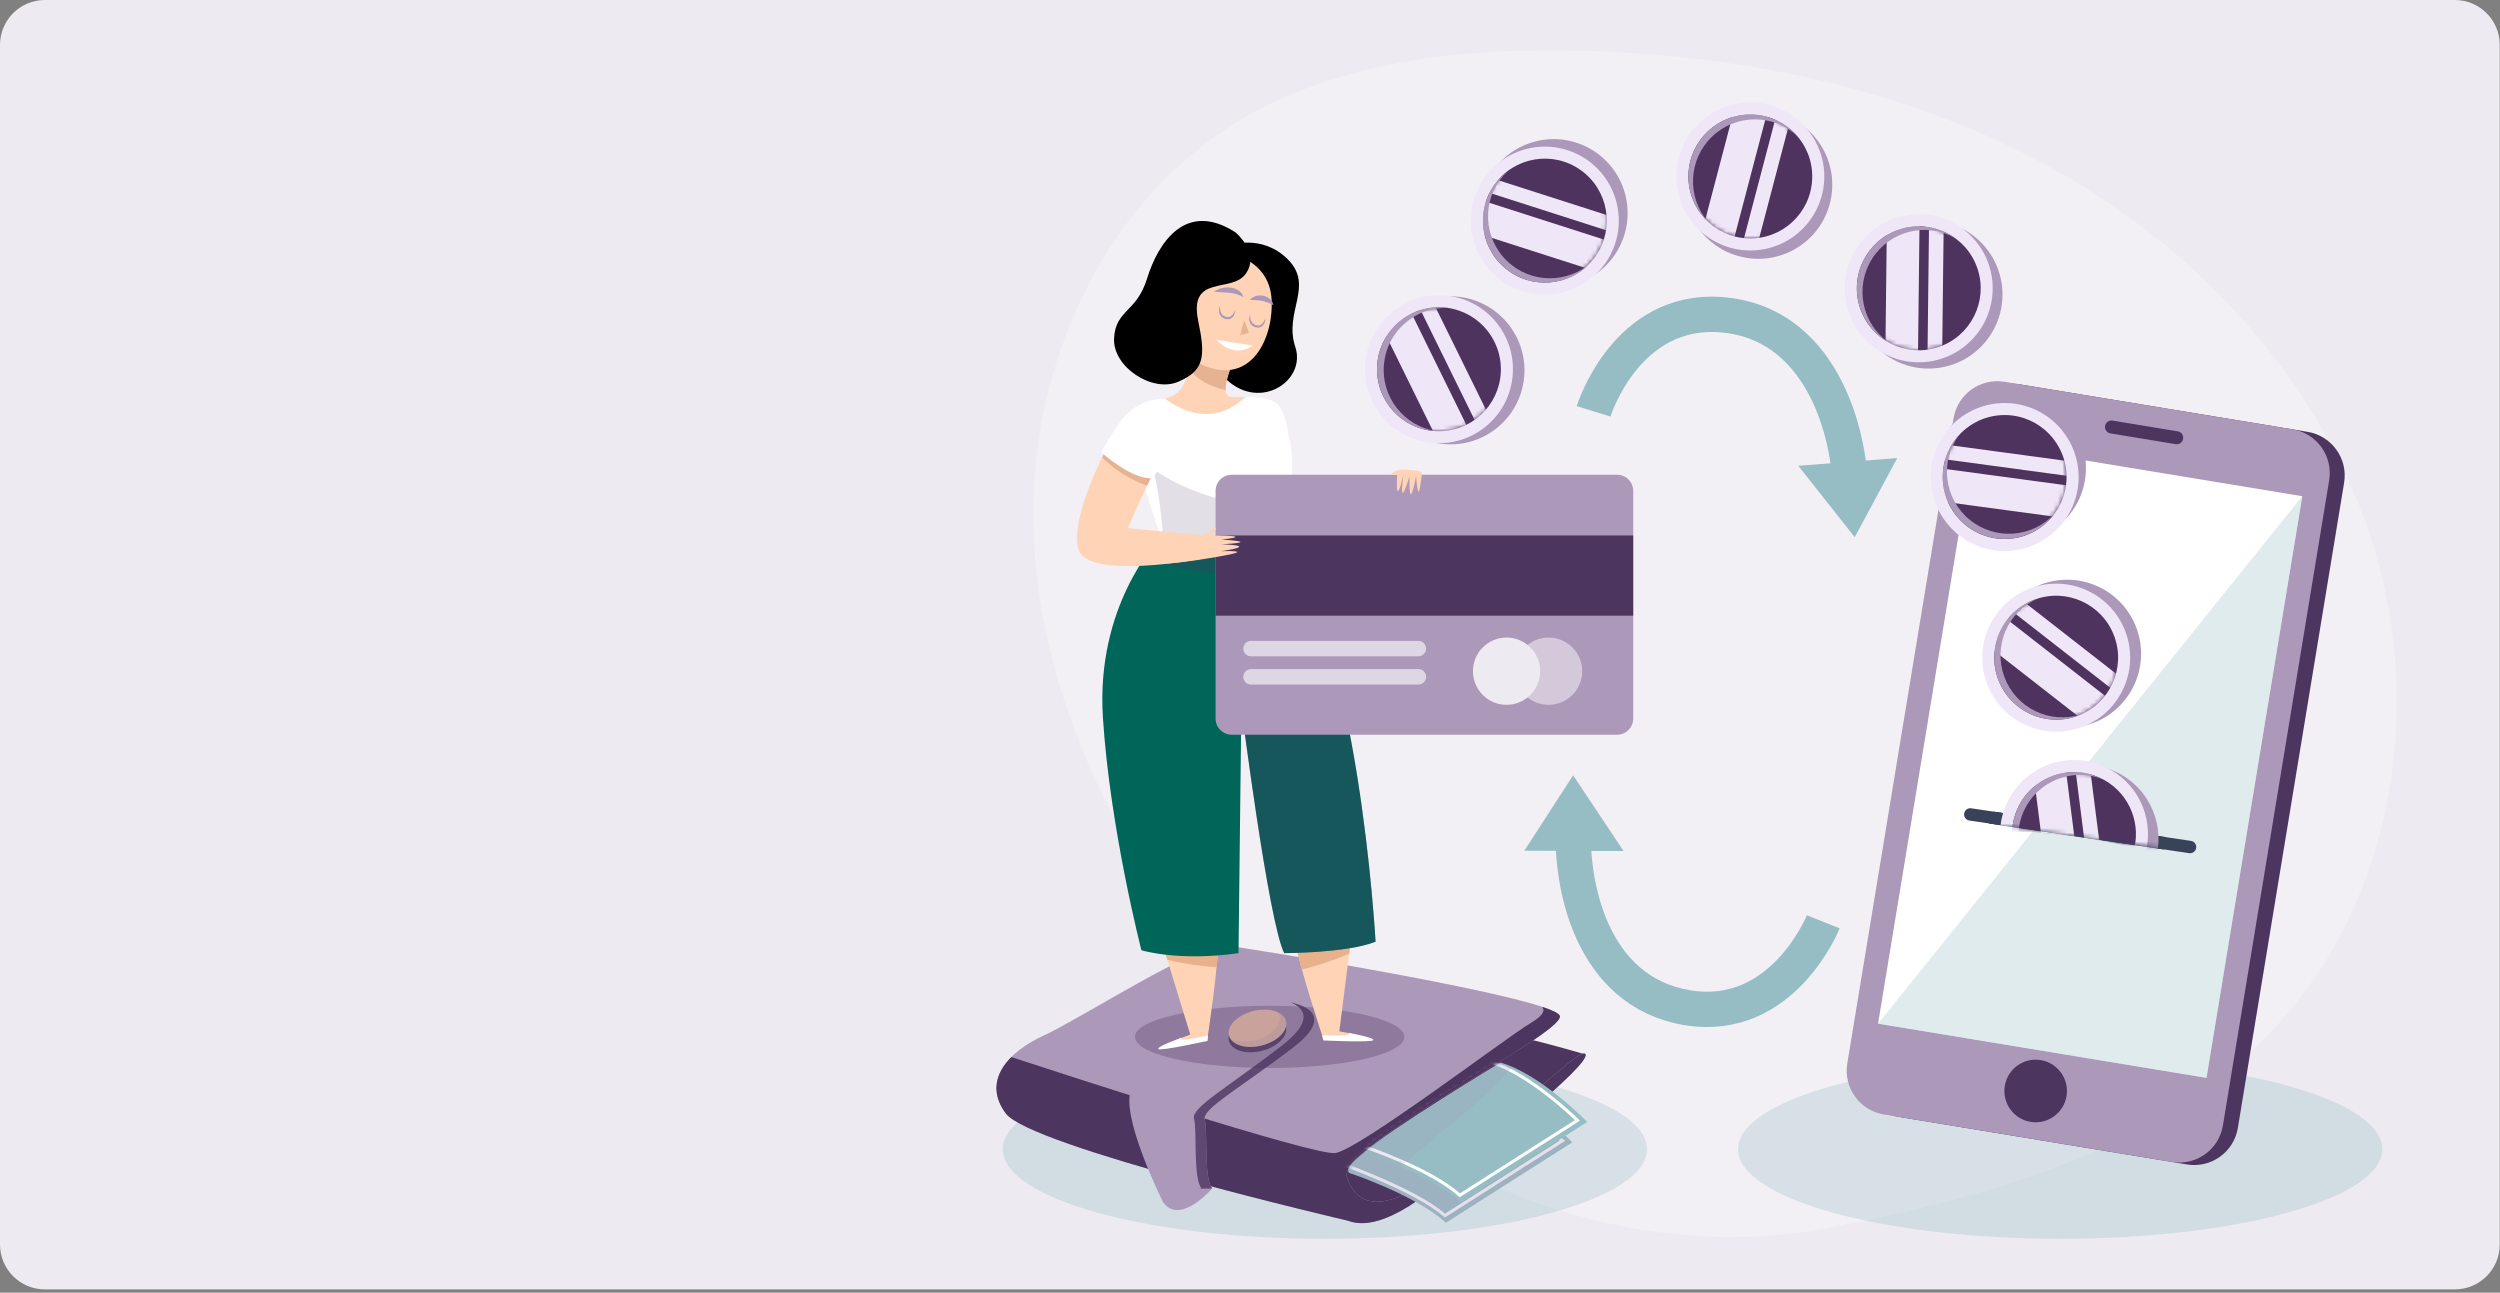 <svg width="557" height="288" viewBox="0 0 557 288" fill="none" xmlns="http://www.w3.org/2000/svg">
<rect x="0" y="0" width="557" height="288" fill="#808080" stroke="none"/>
<g clip-path="url(#clip0_24_170)">
<path d="M546.939 0H10C4.477 0 0 4.477 0 10V277.276C0 282.799 4.477 287.276 10 287.276H546.939C552.462 287.276 556.939 282.799 556.939 277.276V10C556.939 4.477 552.462 0 546.939 0Z" fill="#EDEAF1"/>
<g clip-path="url(#clip1_24_170)">
<path opacity="0.25" d="M406.476 273.734C379.426 278.775 350.954 273.501 326.351 261.183C301.747 248.864 280.882 229.777 264.421 207.711C244.346 180.808 230.339 148.37 230.208 114.792C230.078 81.214 245.355 46.735 273.508 28.483C295.665 14.116 323.223 10.811 349.626 11.247C387.235 11.864 425.28 19.542 458.078 37.961C490.875 56.388 518.062 86.24 529 122.259C539.937 158.277 532.998 200.259 507.669 228.092C483.559 254.588 446.981 266.187 406.483 273.727L406.476 273.734Z" fill="white"/>
<path opacity="0.3" d="M459.014 276C498.648 276 530.778 267.064 530.778 256.041C530.778 245.017 498.648 236.081 459.014 236.081C419.38 236.081 387.25 245.017 387.25 256.041C387.25 267.064 419.38 276 459.014 276Z" fill="#95BDC3"/>
<path d="M438.578 93.752L414.902 237.499C414.016 242.878 417.655 247.957 423.03 248.844L487.257 259.439C492.632 260.325 497.707 256.684 498.593 251.305L522.269 107.558C523.155 102.179 519.516 97.1 514.141 96.213L449.914 85.618C444.539 84.732 439.464 88.374 438.578 93.752Z" fill="#4C355F"/>
<path d="M435.25 93.204L411.575 236.951C410.689 242.33 414.328 247.409 419.702 248.296L483.93 258.891C489.304 259.777 494.38 256.136 495.266 250.757L518.941 107.01C519.827 101.631 516.188 96.552 510.814 95.665L446.586 85.07C441.212 84.184 436.136 87.826 435.25 93.204Z" fill="#AC98B9"/>
<path d="M486.397 97.767C486.266 98.559 485.526 99.089 484.735 98.958L470.205 96.561C469.414 96.43 468.884 95.69 469.015 94.898C469.145 94.106 469.886 93.576 470.677 93.707L485.207 96.104C485.998 96.234 486.528 96.975 486.397 97.767Z" fill="#4C355F"/>
<path d="M446.668 241.935C446.044 245.734 448.613 249.322 452.409 249.954C456.205 250.579 459.79 248.007 460.422 244.209C461.046 240.41 458.477 236.822 454.681 236.19C450.885 235.565 447.3 238.137 446.668 241.935Z" fill="#4C355F"/>
<path d="M439.775 98.487L418.43 228.08L491.609 240.152L512.953 110.559L439.775 98.487Z" fill="white"/>
<path opacity="0.3" d="M491.608 240.141L418.429 228.07L512.945 110.55L491.608 240.141Z" fill="#95BDC3"/>
<path opacity="0.3" d="M295.179 276C334.813 276 366.943 267.064 366.943 256.041C366.943 245.017 334.813 236.081 295.179 236.081C255.545 236.081 223.415 245.017 223.415 256.041C223.415 267.064 255.545 276 295.179 276Z" fill="#95BDC3"/>
<path d="M353.255 234.948C353.255 234.948 334.98 229.464 331.489 230.096C327.998 230.728 287.958 252.99 294.149 261.263C300.347 269.528 311.146 268.897 311.625 268.577C312.104 268.257 353.255 234.948 353.255 234.948Z" fill="#4C355F"/>
<path d="M300.107 271.918C300.107 271.918 229.562 255.459 224.083 248.065C218.603 240.671 224.801 234.229 232.662 230.655C240.529 227.075 267.215 209.904 272.942 210.623C278.661 211.342 346.585 222.31 347.536 226.363C348.487 230.416 297.727 255.459 300.107 262.374C302.488 269.289 308.686 270.008 320.363 261.655C332.041 253.31 352.536 232.319 353.255 234.941C353.973 237.563 330.379 256.404 318.222 265.708C306.066 275.012 301.305 272.15 300.107 271.911V271.918Z" fill="#AC98B9"/>
<path d="M353.255 234.948C352.536 232.326 332.041 253.31 320.363 261.662C308.686 270.008 302.488 269.296 300.107 262.381C297.727 255.467 348.487 230.423 347.536 226.37C347.405 225.811 345.983 225.114 343.624 224.329C344.299 225.317 343.697 226.363 340.866 228.041C335.626 231.142 302.734 256.186 297.494 256.898C292.842 257.53 237.648 239.553 225.331 235.515C221.869 238.972 220.57 243.323 224.09 248.073C229.57 255.467 300.114 271.925 300.114 271.925C301.305 272.165 306.073 275.027 318.229 265.722C330.386 256.418 353.981 237.577 353.262 234.955L353.255 234.948Z" fill="#4C355F"/>
<path d="M259.145 267.865C259.145 267.865 249.107 247.833 252.206 242.342C255.305 236.858 275.322 223.022 281.76 222.782C286.811 222.593 299.875 224.453 287.958 233.517C276.041 242.582 267.701 247.114 268.413 249.496C269.131 251.879 268.173 262.614 270.082 264.764C270.082 264.764 262.962 273.109 259.152 267.865H259.145Z" fill="#AC98B9"/>
<path opacity="0.8" d="M287.428 223.276C290.962 224.7 292.552 227.583 285.57 232.987C273.653 242.204 265.314 246.816 266.025 249.242C266.744 251.668 265.786 262.585 267.694 264.764C267.694 264.764 267.375 264.793 266.831 264.815C268.739 264.88 270.075 264.771 270.075 264.771C268.166 262.621 269.124 251.893 268.406 249.504C267.687 247.121 276.033 242.589 287.95 233.524C296.377 227.118 292.312 224.307 287.428 223.283V223.276Z" fill="#4C355F"/>
<path opacity="0.8" d="M273.805 231.912C274.342 234.026 277.616 235.028 281.128 234.135C284.641 233.248 287.05 230.815 286.513 228.694C285.976 226.581 282.703 225.578 279.19 226.472C275.678 227.358 273.268 229.791 273.805 231.912Z" fill="#4C355F"/>
<path d="M273.805 230.714C274.342 232.827 277.616 233.83 281.128 232.936C284.641 232.05 287.05 229.617 286.513 227.496C285.976 225.382 282.703 224.38 279.19 225.273C275.678 226.167 273.268 228.593 273.805 230.714Z" fill="#FFD3B5"/>
<path opacity="0.2" d="M286.513 227.503C286.303 226.675 285.664 226.014 284.764 225.578C284.91 225.804 285.018 226.051 285.084 226.312C285.621 228.426 283.204 230.866 279.699 231.752C277.565 232.29 275.525 232.13 274.125 231.454C275.155 233.052 278.051 233.728 281.128 232.951C284.641 232.065 287.051 229.631 286.513 227.51V227.503Z" fill="#AC98B9"/>
<path d="M300.586 261.306C300.586 261.306 315.123 266.078 322.156 272.397L350.279 254.508C350.279 254.508 340.031 243.896 330.974 241.274C330.974 241.274 297.487 257.849 300.586 261.306Z" fill="#95BDC3"/>
<mask id="mask0_24_170" style="mask-type:luminance" maskUnits="userSpaceOnUse" x="300" y="241" width="51" height="32">
<path d="M300.586 261.306C302.255 265.715 315.123 266.078 322.156 272.397L350.279 254.508C350.279 254.508 340.032 243.896 330.974 241.274C330.974 241.274 298.917 256.898 300.586 261.306Z" fill="white"/>
</mask>
<g mask="url(#mask0_24_170)">
<path d="M296.892 258.561C296.892 258.561 315.341 264.931 321.916 270.843L348.131 254.145C348.131 254.145 322.998 237.519 314.528 235.064C314.528 235.064 302.132 253.76 296.892 258.554V258.561Z" stroke="white" stroke-width="0.7" stroke-miterlimit="10"/>
</g>
<g opacity="0.3">
<path d="M300.586 261.306C300.586 261.306 315.123 266.078 322.156 272.397L350.279 254.508C350.279 254.508 340.031 243.896 330.974 241.274C330.974 241.274 306.189 256.179 300.586 261.306Z" fill="#AC98B9"/>
<path d="M300.586 261.306C300.586 261.306 315.123 266.078 322.156 272.397L350.279 254.508C350.279 254.508 340.031 243.896 330.974 241.274C330.974 241.274 297.567 257.74 300.586 261.306Z" fill="#AC98B9"/>
<mask id="mask1_24_170" style="mask-type:luminance" maskUnits="userSpaceOnUse" x="300" y="241" width="51" height="32">
<path d="M300.586 261.306C300.586 261.306 315.123 266.078 322.156 272.397L350.279 254.508C350.279 254.508 340.031 243.896 330.974 241.274C330.974 241.274 297.567 257.74 300.586 261.306Z" fill="white"/>
</mask>
<g mask="url(#mask1_24_170)">
<path d="M298.801 258.917C298.801 258.917 315.341 264.931 321.916 270.843L348.131 254.145C348.131 254.145 337.477 243.722 329.007 241.267C329.007 241.267 304.041 254.123 298.801 258.917Z" fill="#AC98B9"/>
</g>
</g>
<path d="M303.925 256.774C303.925 256.774 318.462 261.546 325.494 267.865L353.618 249.976C353.618 249.976 343.37 239.364 334.312 236.742C334.312 236.742 309.527 251.646 303.925 256.774Z" fill="#95BDC3"/>
<mask id="mask2_24_170" style="mask-type:luminance" maskUnits="userSpaceOnUse" x="303" y="236" width="51" height="32">
<path d="M303.925 256.774C303.925 256.774 318.462 261.546 325.494 267.865L353.618 249.976C353.618 249.976 343.37 239.364 334.312 236.742C334.312 236.742 309.527 251.646 303.925 256.774Z" fill="white"/>
</mask>
<g mask="url(#mask2_24_170)">
<path d="M303.925 255.474C303.925 255.474 318.679 260.398 325.255 266.311L351.47 249.612C351.47 249.612 340.815 239.19 332.346 236.735C332.346 236.735 309.165 250.673 303.925 255.474Z" stroke="white" stroke-width="0.7" stroke-miterlimit="10"/>
</g>
<path opacity="0.2" d="M313.737 258.503C318.084 254.958 322.308 251.269 326.612 247.666C330.277 244.601 333.986 241.485 336.94 237.701C336.054 237.316 335.176 236.989 334.305 236.735C334.305 236.735 309.52 251.639 303.917 256.767C303.917 256.767 307.51 257.944 311.981 259.905C312.561 259.432 313.149 258.968 313.73 258.496L313.737 258.503Z" fill="#AC98B9"/>
<path opacity="0.3" d="M282.877 237.948C299.452 237.948 312.888 234.845 312.888 231.019C312.888 227.192 299.452 224.089 282.877 224.089C266.303 224.089 252.867 227.192 252.867 231.019C252.867 234.845 266.303 237.948 282.877 237.948Z" fill="#4C355F"/>
<path d="M273.66 54.725C273.66 54.725 281.114 51.899 286.971 57.834C292.828 63.768 285.984 69.433 288.589 77.277C291.195 85.122 279.996 92.123 272.434 83.72C264.871 75.316 273.66 54.725 273.66 54.725Z" fill="black"/>
<path d="M274.35 81.541C274.35 81.541 271.962 87.272 273.711 88.223C275.46 89.174 283.095 86.952 285.476 91.085C287.863 95.225 287.863 106.519 287.863 106.519C287.863 106.519 261.467 114.632 257.49 106.999C253.513 99.358 251.444 92.675 254.311 90.286C257.171 87.896 264.646 91.397 264.965 79.783C265.285 68.162 274.35 81.534 274.35 81.534V81.541Z" fill="#FFD3B5"/>
<path d="M273.08 86.901C272.949 84.896 274.35 81.541 274.35 81.541C274.35 81.541 265.285 68.169 264.965 79.79C264.944 80.611 264.878 81.352 264.791 82.035C266.722 84.671 269.719 86.197 273.08 86.908V86.901Z" fill="#E5B391"/>
<path d="M272.136 56.069C272.136 56.069 282.848 56.955 283.32 66.847C283.792 76.74 277.195 88.681 263.666 78.781C263.666 78.781 257.577 71.329 259.464 64.109C261.351 56.889 272.136 56.069 272.136 56.069Z" fill="#FFD3B5"/>
<path d="M275.271 51.776C275.271 51.776 280.744 56.294 277.616 60.906C274.495 65.518 264.726 60.848 266.983 71.612C268.631 79.5 268.304 82.543 262.527 85.049C256.757 87.555 247.881 81.766 248.215 75.374C248.549 68.983 253.215 69.665 255.545 62.119C258.078 53.911 264.261 44.651 275.271 51.776Z" fill="black"/>
<path d="M271.817 68.14C271.722 69.171 272.02 70.305 273.116 70.566C274.219 70.966 274.887 69.891 275.235 68.968C275.221 69.52 275.09 70.108 274.698 70.581C274.088 71.379 272.855 71.227 272.165 70.61C271.468 69.999 271.454 68.895 271.817 68.14Z" fill="#AC98B9"/>
<path d="M278.559 70.007C278.465 71.038 278.762 72.171 279.858 72.433C280.961 72.832 281.629 71.757 281.977 70.835C281.963 71.387 281.832 71.975 281.44 72.447C280.831 73.246 279.597 73.094 278.907 72.476C278.211 71.866 278.196 70.762 278.559 70.007Z" fill="#AC98B9"/>
<path d="M277.187 71.387L276.295 74.692L278.254 74.132L277.187 71.387Z" fill="#E5B391"/>
<path d="M271.04 75.737C271.04 75.737 274.676 80.074 279.147 76.994L271.04 75.737Z" fill="white"/>
<path d="M270.59 64.966C270.59 64.966 270.554 64.995 270.547 65.002C270.539 65.002 270.568 65.017 270.525 64.995C270.539 64.937 270.525 64.981 270.532 64.966L270.583 64.93C272.506 63.528 276.295 63.63 277.078 66.259C275.061 64.966 272.949 65.249 270.721 65.024C270.684 65.024 270.583 65.01 270.547 65.002C270.532 64.922 270.576 64.988 270.59 64.966Z" fill="#AC98B9"/>
<path d="M278.617 66.767L278.581 66.804C278.581 66.804 278.595 66.84 278.523 66.804C278.537 66.724 278.537 66.767 278.537 66.753C278.537 66.753 278.544 66.738 278.552 66.738C280.011 65.097 283.364 65.736 283.705 68.017C282.101 67.036 280.511 66.854 278.69 66.825C278.69 66.825 278.581 66.825 278.574 66.825C278.574 66.811 278.574 66.862 278.574 66.782C278.501 66.753 278.566 66.782 278.552 66.775H278.603L278.617 66.767Z" fill="#AC98B9"/>
<path d="M259.145 210.769L265.19 230.503C265.19 230.503 247.699 236.866 269.008 231.454C269.008 231.454 271.555 214.901 271.555 207.9C271.555 200.898 259.152 210.761 259.152 210.761L259.145 210.769Z" fill="#FFD3B5"/>
<path d="M271.055 215.533C271.345 212.621 271.548 209.883 271.548 207.907C271.548 200.905 259.145 210.769 259.145 210.769L260.081 213.834C263.659 214.734 267.346 215.228 271.055 215.533Z" fill="#E8B18B"/>
<path d="M263.427 231.135C263.427 231.135 257.693 233.176 258.078 233.713C258.463 234.251 269.044 231.905 269.044 231.905L269.124 230.714C269.124 230.714 261.351 232.449 263.427 231.135Z" fill="white"/>
<path d="M301.007 209.302L298.401 229.777C298.401 229.777 316.72 233.074 294.802 231.367C294.802 231.367 289.482 215.49 288.292 208.59C287.101 201.69 301 209.302 301 209.302H301.007Z" fill="#FFD3B5"/>
<path d="M290.077 216.02C289.293 213.202 288.633 210.536 288.292 208.582C287.101 201.682 301 209.294 301 209.294L300.593 212.476C297.218 213.972 293.669 215.09 290.07 216.02H290.077Z" fill="#E8B18B"/>
<path d="M300.245 230.096C300.245 230.096 306.24 231.135 305.957 231.73C305.666 232.326 294.838 231.81 294.838 231.81L294.562 230.648C294.562 230.648 302.517 231.033 300.245 230.096Z" fill="white"/>
<path d="M257.809 120.69C257.809 120.69 244.136 135.013 245.725 159.839C247.315 184.665 254.311 211.72 254.311 211.72C254.311 211.72 262.578 214.27 275.939 212.359L276.578 157.609C276.578 157.609 282.623 205.358 286.122 212.359C286.122 212.359 300.114 212.359 306.479 209.81C306.479 209.81 302.662 140.417 284.851 120.682C267.041 100.948 257.817 120.682 257.817 120.682L257.809 120.69Z" fill="#00665A"/>
<path opacity="0.3" d="M298.467 152.982C291.449 155.895 284.285 158.459 276.933 160.391C278.283 170.683 283.124 206.382 286.114 212.359C286.114 212.359 300.107 212.359 306.472 209.81C306.472 209.81 304.788 179.297 298.467 152.982Z" fill="#4C355F"/>
<path opacity="0.3" d="M291.245 130.953C289.344 126.834 287.217 123.319 284.844 120.69C267.034 100.955 257.809 120.69 257.809 120.69C257.809 120.69 256.445 122.121 254.63 124.852C266.758 127.35 278.973 129.369 291.245 130.953Z" fill="#4C355F"/>
<path d="M285.483 91.092C283.981 88.484 280.402 88.404 277.521 88.463C275.547 90.206 273.29 91.659 270.815 92.073C266.635 92.77 262.868 91.273 259.558 88.833C257.577 89.334 255.53 89.283 254.311 90.3C251.452 92.69 253.513 99.372 257.49 107.013C261.467 114.654 287.863 106.534 287.863 106.534C287.863 106.534 287.863 95.232 285.476 91.099L285.483 91.092Z" fill="white"/>
<path d="M253.992 104.776C253.992 104.776 256.22 113.049 259.239 121.329L286.274 121.009C286.274 121.009 288.974 104.456 287.384 98.254C285.795 92.043 253.992 104.776 253.992 104.776Z" fill="white"/>
<path opacity="0.16" d="M256.147 103.941C254.797 104.456 253.992 104.776 253.992 104.776C254.906 99.082 257.991 101.972 259.239 121.329L286.274 121.009C286.274 121.009 286.76 118.031 287.196 114.124C276.28 112.693 265.038 110.565 256.14 103.941H256.147Z" fill="#4C355F"/>
<path d="M360.273 105.771H274.437C272.445 105.771 270.83 107.387 270.83 109.381V160.093C270.83 162.087 272.445 163.703 274.437 163.703H360.273C362.265 163.703 363.88 162.087 363.88 160.093V109.381C363.88 107.387 362.265 105.771 360.273 105.771Z" fill="#AC98B9"/>
<path d="M363.88 119.302H270.83V137.17H363.88V119.302Z" fill="#4C355F"/>
<g opacity="0.8">
<path d="M335.662 157.035C339.799 157.035 343.152 153.679 343.152 149.539C343.152 145.4 339.799 142.044 335.662 142.044C331.526 142.044 328.172 145.4 328.172 149.539C328.172 153.679 331.526 157.035 335.662 157.035Z" fill="white"/>
<path opacity="0.6" d="M345.025 157.035C349.161 157.035 352.515 153.679 352.515 149.539C352.515 145.4 349.161 142.044 345.025 142.044C340.888 142.044 337.535 145.4 337.535 149.539C337.535 153.679 340.888 157.035 345.025 157.035Z" fill="white"/>
</g>
<path opacity="0.6" d="M317.736 144.506C317.736 145.457 316.967 146.227 316.016 146.227H278.719C277.768 146.227 276.999 145.457 276.999 144.506C276.999 143.554 277.768 142.785 278.719 142.785H316.016C316.967 142.785 317.736 143.554 317.736 144.506Z" fill="white"/>
<path opacity="0.6" d="M317.736 150.796C317.736 151.747 316.967 152.517 316.016 152.517H278.719C277.768 152.517 276.999 151.747 276.999 150.796C276.999 149.844 277.768 149.075 278.719 149.075H316.016C316.967 149.075 317.736 149.844 317.736 150.796Z" fill="white"/>
<path d="M310.043 105.524C310.043 105.524 310.979 104.413 313.396 104.652C315.813 104.892 317.025 104.812 316.785 105.865C316.546 106.919 316.074 113.361 315.493 106.105C315.493 106.105 313.86 115.097 314.042 106.105C314.042 106.105 311.538 114.581 312.67 105.865C312.67 105.865 310.812 113.942 311.298 105.786H310.007L310.043 105.524Z" fill="#FFD3B5"/>
<path d="M246.357 100.316C246.357 100.316 238.243 115.598 240.311 122.44C242.379 129.282 267.665 124.51 267.665 124.51L267.825 119.259L251.285 117.668C251.285 117.668 255.422 108.117 257.33 104.616C259.239 101.115 246.357 100.316 246.357 100.316Z" fill="#FFD3B5"/>
<path d="M255.552 108.219C256.227 106.781 256.851 105.488 257.33 104.616C259.239 101.115 246.357 100.316 246.357 100.316C246.357 100.316 246.052 100.912 245.566 101.914C248.345 104.725 251.807 106.86 255.545 108.226L255.552 108.219Z" fill="#E5B391"/>
<path d="M267.825 119.259C267.825 119.259 281.128 119.201 272.165 120.218C272.165 120.218 281.644 120.726 272.114 121.285C272.114 121.285 281.135 121.438 272.013 122.818C272.013 122.818 280.453 122.462 271.592 123.994C262.723 125.527 259.834 125.563 259.834 125.563L267.832 119.259H267.825Z" fill="#FFD3B5"/>
<path d="M267.31 119.658C267.513 119.658 273.522 115.322 269.603 119.455L267.31 119.658Z" fill="#FFD3B5"/>
<path d="M259.551 88.826C259.551 88.826 253.353 88.383 249.376 94.273C245.399 100.164 245.399 100.796 245.399 100.796C245.399 100.796 252.235 107.006 256.851 106.526L260.828 100.476L259.551 88.826Z" fill="white"/>
<path d="M339.493 84.771C340.74 75.751 334.445 67.427 325.432 66.178C316.419 64.93 308.101 71.23 306.854 80.25C305.606 89.27 311.902 97.594 320.915 98.842C329.927 100.091 338.245 93.791 339.493 84.771Z" fill="#AC98B9"/>
<path d="M330.084 95.745C337.526 90.506 339.316 80.221 334.081 72.773C328.847 65.325 318.57 63.534 311.128 68.772C303.685 74.011 301.896 84.296 307.13 91.744C312.365 99.192 322.641 100.983 330.084 95.745Z" fill="#EFE7F7"/>
<path d="M321.403 96.053C329.01 95.608 334.815 89.075 334.37 81.463C333.925 73.85 327.397 68.04 319.79 68.486C312.184 68.931 306.378 75.464 306.823 83.076C307.269 90.689 313.796 96.499 321.403 96.053Z" fill="#4E335F"/>
<mask id="mask3_24_170" style="mask-type:luminance" maskUnits="userSpaceOnUse" x="306" y="68" width="29" height="29">
<path d="M321.403 96.053C329.01 95.608 334.815 89.075 334.37 81.463C333.925 73.85 327.397 68.04 319.79 68.486C312.184 68.931 306.378 75.464 306.823 83.076C307.269 90.689 313.796 96.499 321.403 96.053Z" fill="white"/>
</mask>
<g mask="url(#mask3_24_170)">
<path d="M308.532 57.712L302.007 60.925L329.167 116.163L335.692 112.95L308.532 57.712Z" fill="#EFE7F7"/>
<path d="M313.373 55.321L310.443 56.764L337.612 111.998L340.542 110.554L313.373 55.321Z" fill="#EFE7F7"/>
</g>
<path d="M308.352 81.083C309.063 73.74 315.392 68.3 322.671 68.619C322.424 68.583 322.178 68.554 321.931 68.525C314.347 67.791 307.604 73.348 306.871 80.938C306.138 88.528 311.69 95.276 319.275 96.009C319.521 96.031 319.768 96.053 320.015 96.06C312.815 94.978 307.641 88.419 308.345 81.083H308.352Z" fill="#AC98B9"/>
<path d="M349.719 63.585C358.603 61.617 364.211 52.815 362.244 43.924C360.278 35.033 351.482 29.421 342.599 31.389C333.715 33.357 328.107 42.159 330.073 51.05C332.039 59.941 340.835 65.553 349.719 63.585Z" fill="#AC98B9"/>
<path d="M359.525 55.187C362.853 46.712 358.685 37.142 350.216 33.812C341.748 30.482 332.185 34.653 328.858 43.128C325.53 51.603 329.698 61.173 338.167 64.503C346.636 67.833 356.198 63.662 359.525 55.187Z" fill="#EFE7F7"/>
<path d="M355.451 57.136C359.855 50.913 358.385 42.296 352.166 37.888C345.948 33.48 337.337 34.952 332.933 41.175C328.529 47.397 329.999 56.015 336.217 60.423C342.435 64.83 351.046 63.359 355.451 57.136Z" fill="#4E335F"/>
<mask id="mask4_24_170" style="mask-type:luminance" maskUnits="userSpaceOnUse" x="330" y="35" width="28" height="28">
<path d="M355.451 57.136C359.855 50.913 358.385 42.296 352.166 37.888C345.948 33.48 337.337 34.952 332.933 41.175C328.529 47.398 329.999 56.015 336.217 60.423C342.435 64.83 351.046 63.359 355.451 57.136Z" fill="white"/>
</mask>
<g mask="url(#mask4_24_170)">
<path d="M318.166 40.8L315.946 47.73L374.524 66.529L376.744 59.599L318.166 40.8Z" fill="#EFE7F7"/>
<path d="M319.814 35.668L318.817 38.78L377.395 57.58L378.392 54.467L319.814 35.668Z" fill="#EFE7F7"/>
</g>
<path d="M334.842 57.165C330.052 51.558 330.538 43.22 335.822 38.201C335.626 38.353 335.43 38.506 335.241 38.666C329.45 43.619 328.76 52.335 333.71 58.131C338.66 63.927 347.369 64.617 353.161 59.664C353.349 59.504 353.531 59.337 353.712 59.163C347.928 63.593 339.625 62.773 334.842 57.165Z" fill="#AC98B9"/>
<path d="M401.283 54.625C408.705 49.358 410.456 39.067 405.193 31.639C399.93 24.211 389.646 22.459 382.224 27.726C374.802 32.993 373.051 43.285 378.314 50.713C383.577 58.141 393.861 59.892 401.283 54.625Z" fill="#AC98B9"/>
<path d="M404.453 47.193C408.799 39.193 405.842 29.182 397.848 24.832C389.854 20.483 379.85 23.443 375.505 31.443C371.159 39.443 374.116 49.454 382.11 53.803C390.104 58.153 400.107 55.193 404.453 47.193Z" fill="#EFE7F7"/>
<path d="M403.755 39.861C404.054 32.241 398.125 25.821 390.511 25.522C382.897 25.223 376.482 31.157 376.183 38.777C375.884 46.397 381.814 52.816 389.427 53.116C397.041 53.415 403.456 47.481 403.755 39.861Z" fill="#4E335F"/>
<mask id="mask5_24_170" style="mask-type:luminance" maskUnits="userSpaceOnUse" x="376" y="25" width="28" height="29">
<path d="M403.755 39.861C404.054 32.241 398.125 25.821 390.511 25.522C382.897 25.223 376.482 31.157 376.183 38.777C375.884 46.397 381.814 52.816 389.427 53.116C397.041 53.415 403.456 47.481 403.755 39.861Z" fill="white"/>
</mask>
<g mask="url(#mask5_24_170)">
<path d="M389.905 10.995L374.263 70.535L381.296 72.385L396.938 12.845L389.905 10.995Z" fill="#EFE7F7"/>
<path d="M398.99 13.387L383.349 72.927L386.507 73.758L402.149 14.218L398.99 13.387Z" fill="#EFE7F7"/>
</g>
<path d="M381.495 30.393C386.836 25.309 395.183 25.352 400.473 30.364C400.314 30.175 400.147 29.993 399.973 29.812C394.725 24.285 385.987 24.059 380.464 29.318C374.941 34.569 374.716 43.314 379.97 48.842C380.145 49.023 380.319 49.197 380.5 49.365C375.768 43.823 376.153 35.477 381.495 30.4V30.393Z" fill="#AC98B9"/>
<path d="M433.317 81.707C442.191 79.694 447.754 70.863 445.743 61.982C443.732 53.102 434.908 47.534 426.034 49.547C417.16 51.56 411.597 60.391 413.608 69.271C415.619 78.152 424.443 83.719 433.317 81.707Z" fill="#AC98B9"/>
<path d="M440.143 74.796C445.973 67.805 445.037 57.408 438.051 51.573C431.066 45.738 420.677 46.675 414.846 53.666C409.016 60.657 409.952 71.054 416.938 76.889C423.923 82.724 434.312 81.787 440.143 74.796Z" fill="#EFE7F7"/>
<path d="M431.837 77.343C439.07 74.946 442.993 67.135 440.598 59.895C438.202 52.656 430.397 48.731 423.163 51.128C415.93 53.525 412.007 61.336 414.402 68.575C416.798 75.814 424.603 79.74 431.837 77.343Z" fill="#4E335F"/>
<mask id="mask6_24_170" style="mask-type:luminance" maskUnits="userSpaceOnUse" x="413" y="50" width="29" height="29">
<path d="M431.837 77.343C439.07 74.946 442.993 67.135 440.598 59.895C438.202 52.656 430.397 48.731 423.163 51.128C415.93 53.525 412.007 61.336 414.402 68.575C416.798 75.814 424.603 79.74 431.837 77.343Z" fill="white"/>
</mask>
<g mask="url(#mask6_24_170)">
<path d="M420.55 36.781L419.831 98.34L427.102 98.425L427.822 36.866L420.55 36.781Z" fill="#EFE7F7"/>
<path d="M429.941 36.893L429.221 98.452L432.487 98.49L433.206 36.931L429.941 36.893Z" fill="#EFE7F7"/>
</g>
<path d="M417.108 57.637C421.056 51.413 429.163 49.423 435.513 52.996C435.31 52.851 435.107 52.713 434.897 52.582C428.459 48.5 419.938 50.403 415.852 56.846C411.774 63.288 413.675 71.815 420.113 75.904C420.323 76.035 420.534 76.166 420.751 76.289C414.815 72.062 413.16 63.877 417.108 57.652V57.637Z" fill="#AC98B9"/>
<path d="M458.259 117.395C465.496 111.876 466.892 101.53 461.376 94.288C455.861 87.045 445.524 85.648 438.287 91.168C431.05 96.687 429.654 107.032 435.169 114.275C440.684 121.517 451.022 122.914 458.259 117.395Z" fill="#AC98B9"/>
<path d="M462.348 111.26C465.094 102.579 460.289 93.314 451.615 90.565C442.94 87.816 433.682 92.625 430.935 101.306C428.188 109.987 432.994 119.253 441.668 122.002C450.343 124.751 459.601 119.942 462.348 111.26Z" fill="#EFE7F7"/>
<path d="M447.713 120.046C455.309 119.447 460.982 112.8 460.385 105.197C459.787 97.595 453.144 91.918 445.548 92.516C437.951 93.114 432.278 99.762 432.876 107.364C433.474 114.966 440.116 120.644 447.713 120.046Z" fill="#4E335F"/>
<mask id="mask7_24_170" style="mask-type:luminance" maskUnits="userSpaceOnUse" x="432" y="92" width="29" height="29">
<path d="M447.713 120.046C455.309 119.447 460.982 112.8 460.385 105.197C459.787 97.595 453.144 91.918 445.548 92.516C437.951 93.114 432.278 99.762 432.876 107.364C433.474 114.966 440.116 120.644 447.713 120.046Z" fill="white"/>
</mask>
<g mask="url(#mask7_24_170)">
<path d="M419.555 102.614L418.582 109.827L479.545 118.065L480.518 110.852L419.555 102.614Z" fill="#EFE7F7"/>
<path d="M420.269 97.273L419.832 100.512L480.795 108.75L481.232 105.511L420.269 97.273Z" fill="#EFE7F7"/>
</g>
<path d="M438.823 115.787C433.126 111.102 432.146 102.815 436.464 96.939C436.297 97.121 436.138 97.309 435.978 97.498C431.137 103.389 431.993 112.09 437.879 116.935C443.765 121.779 452.46 120.922 457.301 115.032C457.461 114.836 457.613 114.639 457.758 114.443C452.845 119.825 444.52 120.465 438.83 115.78L438.823 115.787Z" fill="#AC98B9"/>
<path d="M475.93 151.575C479.199 143.077 474.967 133.536 466.476 130.264C457.984 126.992 448.451 131.228 445.181 139.726C441.911 148.223 446.144 157.764 454.635 161.037C463.126 164.309 472.66 160.073 475.93 151.575Z" fill="#AC98B9"/>
<path d="M442.669 152.263C445.834 160.805 455.312 165.155 463.847 161.996C472.382 158.829 476.73 149.343 473.573 140.802C470.408 132.26 460.93 127.909 452.395 131.069C443.86 134.228 439.512 143.722 442.669 152.263Z" fill="#EFE7F7"/>
<path d="M445.181 151.333C447.83 158.48 455.77 162.134 462.911 159.483C470.053 156.832 473.703 148.886 471.054 141.739C468.405 134.592 460.465 130.938 453.324 133.589C446.182 136.24 442.532 144.186 445.181 151.333Z" fill="#4E335F"/>
<mask id="mask8_24_170" style="mask-type:luminance" maskUnits="userSpaceOnUse" x="444" y="132" width="28" height="29">
<path d="M445.181 151.333C447.83 158.48 455.77 162.134 462.911 159.483C470.053 156.832 473.703 148.886 471.054 141.739C468.405 134.592 460.465 130.938 453.324 133.589C446.182 136.24 442.532 144.186 445.181 151.333Z" fill="white"/>
</mask>
<g mask="url(#mask8_24_170)">
<path d="M436.563 129.722L432.092 135.462L480.607 173.313L485.078 167.574L436.563 129.722Z" fill="#EFE7F7"/>
<path d="M439.871 125.458L437.863 128.035L486.378 165.887L488.386 163.309L439.871 125.458Z" fill="#EFE7F7"/>
</g>
<path d="M446.574 150.818C444.012 143.903 447.336 136.24 454.028 133.35C453.795 133.422 453.556 133.502 453.324 133.589C446.182 136.24 442.532 144.186 445.181 151.333C447.83 158.48 455.77 162.134 462.911 159.483C463.143 159.396 463.376 159.301 463.601 159.207C456.648 161.371 449.136 157.732 446.574 150.818Z" fill="#AC98B9"/>
<path d="M482.492 186.517L444.143 180.83C443.809 181.716 443.461 182.595 443.112 183.473L482.115 189.255C482.115 189.168 482.129 189.081 482.129 188.993C482.166 188.47 482.405 188.086 482.725 187.817C482.652 187.381 482.572 186.945 482.478 186.517H482.492Z" fill="#151D28"/>
<path d="M489.307 188.921C489.198 189.676 488.494 190.199 487.74 190.083L438.779 182.82C438.025 182.711 437.502 182.006 437.618 181.251C437.727 180.495 438.431 179.972 439.186 180.089L488.146 187.352C488.901 187.461 489.423 188.165 489.307 188.921Z" fill="#384259"/>
<mask id="mask9_24_170" style="mask-type:luminance" maskUnits="userSpaceOnUse" x="441" y="156" width="51" height="34">
<path d="M441.915 183.466L484.96 189.451L491.405 158.117L442.604 156.047L441.915 183.466Z" fill="white"/>
</mask>
<g mask="url(#mask9_24_170)">
<path d="M480.591 190.163C482.079 182.812 478.384 175.135 471.265 171.896C462.984 168.119 453.215 171.779 449.441 180.074C448.657 181.788 448.2 183.568 448.033 185.347C459.05 185.333 469.915 187.308 480.584 190.17L480.591 190.163Z" fill="#AC98B9"/>
<path d="M478.152 189.524C479.88 182.042 476.171 174.133 468.92 170.821C460.639 167.044 450.871 170.705 447.097 178.999C446.153 181.069 445.674 183.234 445.616 185.376C456.619 185.064 467.483 186.807 478.152 189.524Z" fill="#EFE7F7"/>
<path d="M475.547 188.884C476.969 182.631 473.87 176.028 467.803 173.268C460.864 170.109 452.685 173.174 449.528 180.11C448.751 181.81 448.36 183.582 448.301 185.34C457.497 185.354 466.584 186.749 475.547 188.884Z" fill="#4E335F"/>
<mask id="mask10_24_170" style="mask-type:luminance" maskUnits="userSpaceOnUse" x="448" y="172" width="28" height="28">
<path d="M475.887 185.892C475.916 178.266 469.763 172.061 462.143 172.031C454.523 172.002 448.322 178.16 448.293 185.786C448.264 193.411 454.417 199.617 462.037 199.646C469.657 199.675 475.857 193.517 475.887 185.892Z" fill="white"/>
</mask>
<g mask="url(#mask10_24_170)">
<path d="M462.156 186.335L458.644 158.684L451.43 159.599L454.732 185.565C457.214 185.732 459.689 185.994 462.156 186.335Z" fill="#EFE7F7"/>
<path d="M467.701 187.228L463.985 158.001L460.748 158.415L464.334 186.662C465.459 186.836 466.576 187.025 467.694 187.228H467.701Z" fill="#EFE7F7"/>
</g>
<path d="M449.702 185.354C449.826 183.8 450.203 182.231 450.885 180.728C453.941 174.017 461.692 170.93 468.471 173.595C468.253 173.479 468.028 173.37 467.803 173.268C460.864 170.109 452.685 173.174 449.528 180.11C448.751 181.81 448.36 183.582 448.301 185.34C448.766 185.34 449.238 185.34 449.702 185.354Z" fill="#AC98B9"/>
</g>
<path d="M355.055 91.644C355.055 91.644 362.218 68.336 383.723 70.13C405.22 71.924 412.39 95.232 412.39 111.371" stroke="#95BDC3" stroke-width="7.87" stroke-miterlimit="10"/>
<path d="M400.662 103.781L422.711 102.059L413.232 119.68L400.662 103.781Z" fill="#95BDC3"/>
<path d="M406.221 205.379C406.221 205.379 397.2 228.033 375.921 224.518C354.634 220.995 349.365 197.186 350.664 181.106" stroke="#95BDC3" stroke-width="7.87" stroke-miterlimit="10"/>
<path d="M361.732 189.604L339.618 189.538L350.49 172.745L361.732 189.604Z" fill="#95BDC3"/>
</g>
</g>
<defs>
<clipPath id="clip0_24_170">
<rect width="557" height="288" fill="white"/>
</clipPath>
<clipPath id="clip1_24_170">
<rect width="312" height="265" fill="white" transform="translate(222 11)"/>
</clipPath>
</defs>
</svg>
